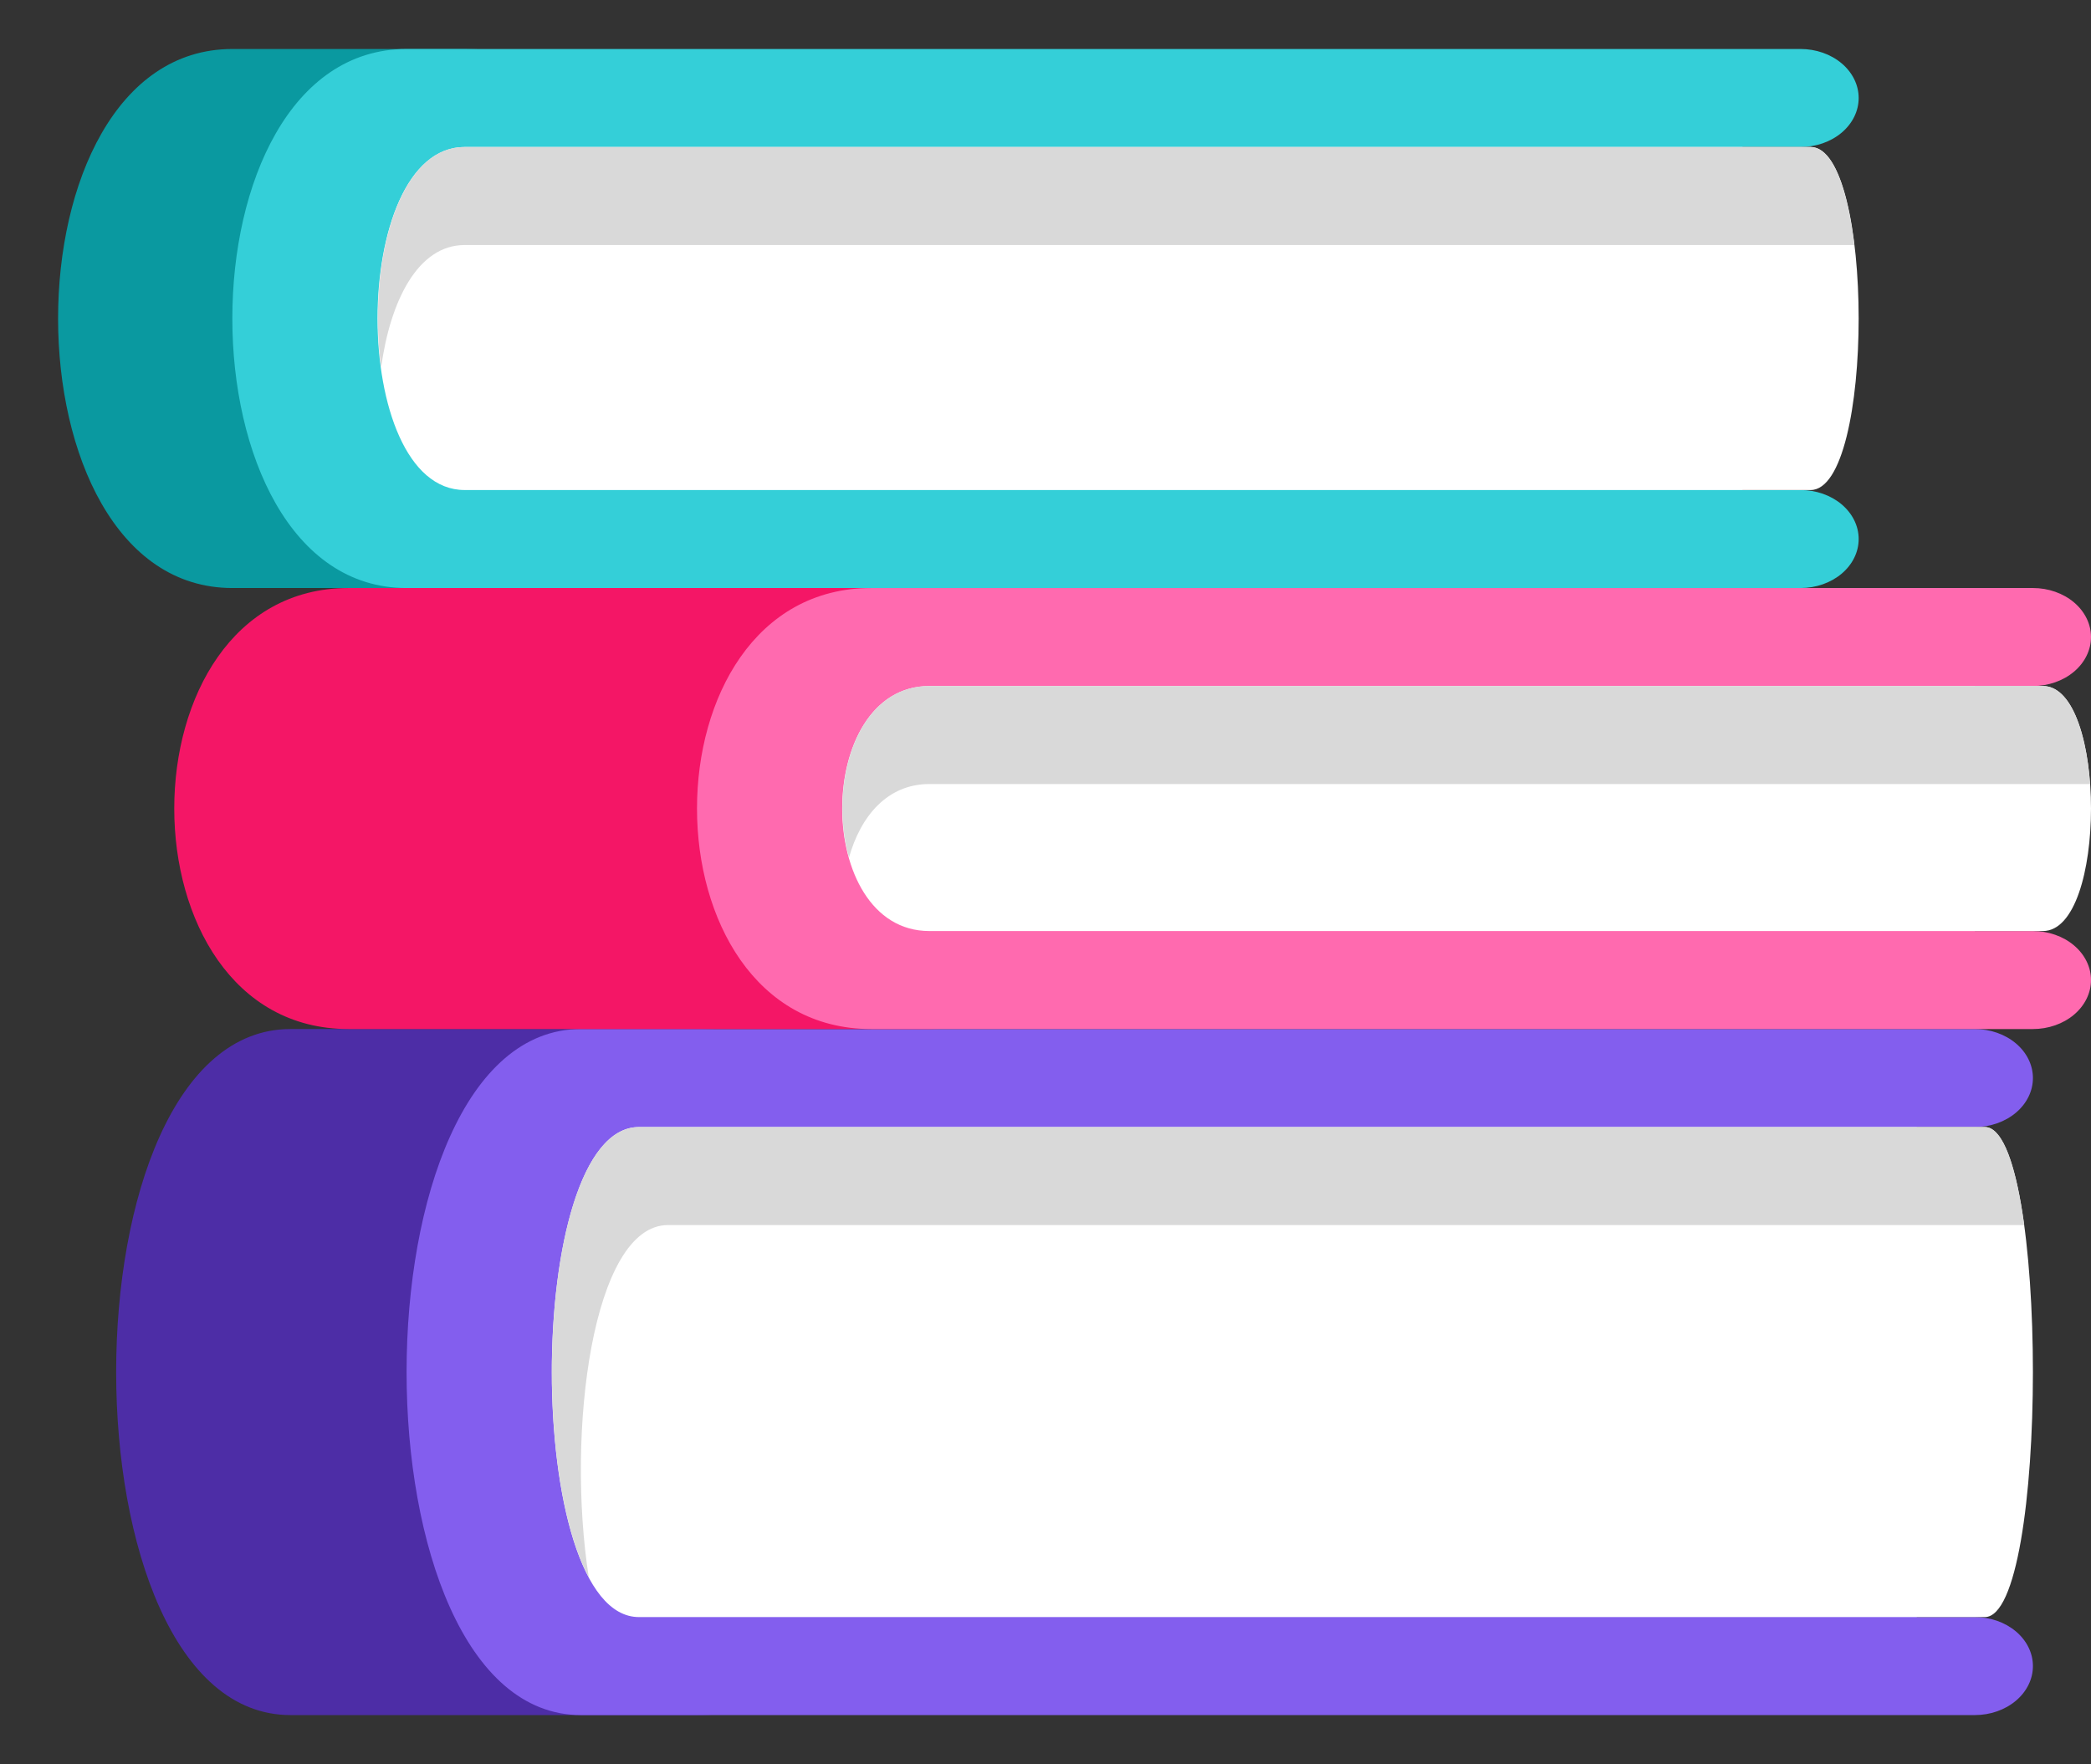 <svg width="275" height="232" fill="none" xmlns="http://www.w3.org/2000/svg"><rect width="100%" height="100%" fill="#333333" stroke="none"/><path d="M114.583 199.778c0 14.236-6.042 25.778-22.917 25.778H38.194c-30.556 0-30.556-90.223 0-90.223h53.472c16.875 0 22.917 11.542 22.917 25.778v38.667Z" fill="#4D2DA6"/><path d="M259.723 212.667h-7.639v-64.445h7.639c2.026 0 3.969-.679 5.401-1.887 1.433-1.209 2.238-2.848 2.238-4.557 0-1.709-.805-3.349-2.238-4.557-1.432-1.209-3.375-1.888-5.401-1.888H76.389c-30.555 0-30.555 90.223 0 90.223h183.334c2.026 0 3.969-.679 5.401-1.888 1.433-1.209 2.238-2.848 2.238-4.557 0-1.709-.805-3.348-2.238-4.557-1.432-1.208-3.375-1.887-5.401-1.887Z" fill="#835EEE"/><path d="M261.036 212.667H84.028c-15.278 0-15.278-64.445 0-64.445h177.008c8.433 0 8.433 64.445 0 64.445Z" fill="#fff"/><path d="M87.847 161.111h178.368c-1.031-7.572-2.75-12.889-5.179-12.889H84.028c-12.612 0-14.805 43.874-6.593 59.212-2.994-19.069.474-46.323 10.412-46.323Z" fill="#D9D9D9"/><path d="M91.666 51.556c0 6.836-3.219 13.393-8.95 18.227-5.73 4.835-13.501 7.55-21.605 7.55H30.555C0 77.333 0 6.444 30.555 6.444h30.556c8.104 0 15.876 2.716 21.606 7.55 5.73 4.835 8.95 11.392 8.95 18.228v19.334Z" fill="#0A99A0"/><path d="M236.806 64.445h-7.639V19.333h7.639c2.026 0 3.969-.679 5.401-1.887 1.433-1.209 2.238-2.848 2.238-4.557 0-1.71-.805-3.348-2.238-4.557-1.432-1.209-3.375-1.888-5.401-1.888H53.472c-30.555 0-30.555 70.89 0 70.89h183.334c2.026 0 3.969-.68 5.401-1.888 1.433-1.209 2.238-2.848 2.238-4.557 0-1.71-.805-3.348-2.238-4.557-1.432-1.209-3.375-1.887-5.401-1.887Z" fill="#34CFD8"/><path d="M238.119 64.445H61.111c-15.278 0-15.278-45.112 0-45.112h177.008c8.433 0 8.433 45.112 0 45.112Z" fill="#fff"/><path d="M61.111 32.222h182.761c-.871-7.25-2.781-12.889-5.753-12.889H61.111c-9.113 0-12.75 16.04-10.985 29 1.192-8.751 4.82-16.11 10.985-16.11Z" fill="#D9D9D9"/><path d="M152.778 109.556c0 6.836-3.219 13.393-8.949 18.227-5.731 4.834-13.503 7.55-21.606 7.55h-76.39c-30.555 0-30.555-58 0-58h76.39c8.103 0 15.875 2.716 21.606 7.55 5.73 4.835 8.949 11.391 8.949 18.228v6.445Z" fill="#F41666"/><path d="M267.361 122.444h-7.638V90.222h7.638c2.026 0 3.969-.679 5.402-1.887 1.432-1.209 2.237-2.848 2.237-4.557 0-1.71-.805-3.349-2.237-4.557-1.433-1.209-3.376-1.888-5.402-1.888H114.584c-30.556 0-30.556 58 0 58h152.777c2.026 0 3.969-.679 5.402-1.887 1.432-1.209 2.237-2.848 2.237-4.557 0-1.709-.805-3.348-2.237-4.557-1.433-1.209-3.376-1.888-5.402-1.888Z" fill="#FF6AAF"/><path d="M268.675 122.444H122.222c-15.278 0-15.278-32.222 0-32.222h146.453c8.433 0 8.433 32.222 0 32.222Z" fill="#fff"/><path d="M122.223 103.111h152.655c-.496-6.844-2.551-12.889-6.203-12.889H122.223c-9.732 0-13.239 13.063-10.565 22.556 1.513-5.407 5.019-9.667 10.565-9.667Z" fill="#D9D9D9"/></svg>